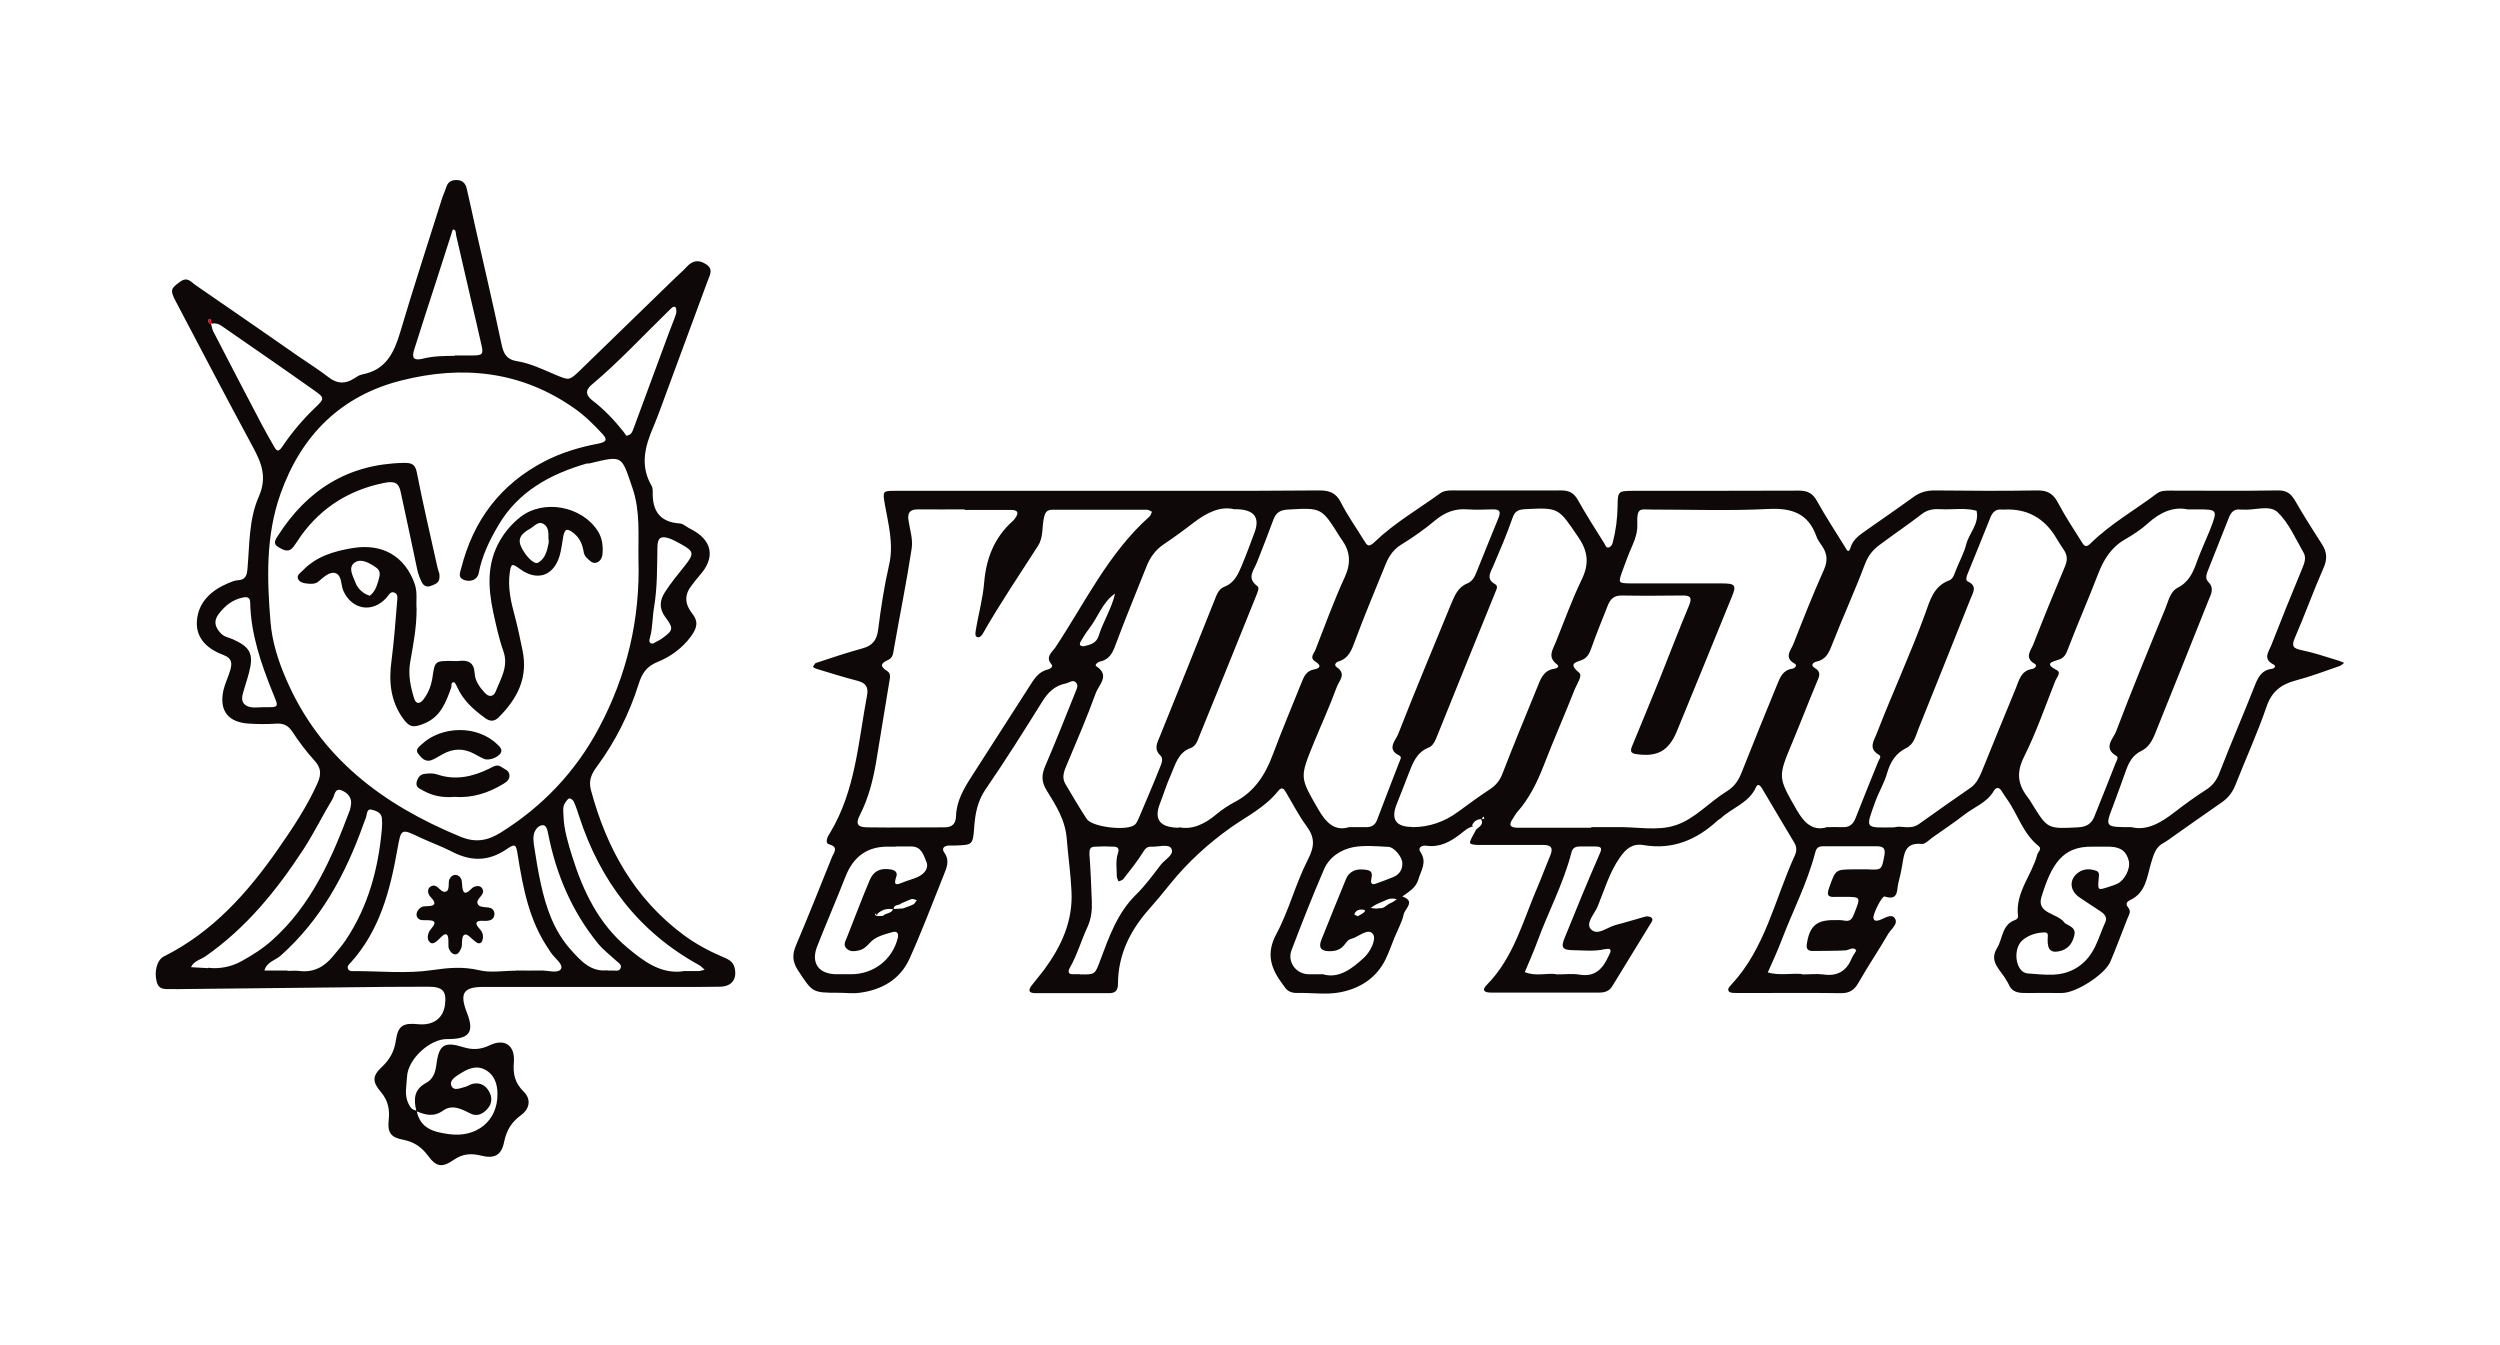 <svg id="Layer_1" data-name="Layer 1" xmlns="http://www.w3.org/2000/svg" version="1.1" viewBox="0 0 1280 688.7" width="1280" height="688.7"><defs><style>.cls-2{stroke-width:0;fill:#0e0808}</style></defs><path class="cls-2" d="M213.2 568.8c-1.5-5.9-1.3-11 4.9-14.3 3.8-2 4.9-5.7 5.4-9.9 1.3-9.9 4.2-11.4 13.9-8.4 4.5 1.4 8.8 1.2 13.3-1 7.7-3.7 13.1 0 12.4 8.7-.5 6 .5 10.6 5.1 15.1 3.8 3.8 3.1 8.7-1.5 12-4.9 3.6-7.4 7.8-8.6 13.7-1.3 6.7-4.9 8.7-11.7 7-5.2-1.3-9.5-1-14 2.1-6.1 4.2-9 3.7-13.3-2.1-3.3-4.5-7.2-7.1-12.9-8.2-6-1.1-7.9-3.7-7.2-9.8.6-5.6-.2-10.1-4-14.6-4.5-5.3-4.4-8.3.6-12.9 4.1-3.9 6.3-8 7.1-13.6 1.1-7.5 3.7-9 11.5-8.2 7.5.7 12.6-2.9 13.6-9.7 1-7.2-1.1-9.5-8.4-9.5-13.9 0-27.8.1-41.7.3l-84.2.9c-1.7 0-3.3.1-5 0-3.1-.2-6.9 1-8.2-3.5-1.5-5.2 0-11.4 3.6-13.2 25-12.5 42.9-32.6 58.5-55 7.5-10.8 14.8-21.7 20.2-33.8 2-4.6 1.8-7.8-1.6-11.5-4.2-4.6-8-9.7-11.4-14.9-2.1-3.1-4.5-4.2-8.1-4-4.6.3-9.3.3-13.9 0-10.8-.6-15.5-6.6-13.2-17.1.8-3.5 2.5-6.8 3.5-10.3.9-3.3 1.1-6-3.4-7.7-7.8-2.9-14.3-8.2-13.7-17.4.7-9.8 7.4-15.8 16.2-19.5 1.5-.6 3.1-1.3 4.7-1.4 3.9-.2 4.7-2.3 5-5.8 1.1-12.5.7-25.5 5.8-37 4.4-10 1.4-17.3-3.1-25.6-13.3-24.6-26.3-49.5-39.3-74.2-3.2-6-2.7-6.8 2.2-10.3 3.7-2.7 5.5.2 7.7 1.7 17.7 12.1 35.3 24.4 52.9 36.6 5.2 3.6 10.5 6.9 15.4 10.7 4.3 3.3 8.3 3.5 12.8.7 1.4-.9 2.8-1.9 4.4-2.2 12.2-2.3 16.3-11.2 19.5-21.9 6.7-22.7 14.1-45.2 21.2-67.8.7-2.2 1.7-4.3 2.4-6.5.9-2.6 2.9-3.4 5.4-3.3 2.7 0 4.3 1.7 4.9 4.1 1.5 6.4 2.9 12.9 4.3 19.3 4.6 20.2 9.3 40.4 13.6 60.7 1 4.8 2.6 7.8 7.8 8.6 6.9 1.1 13.2 4.2 19.6 6.9 7.2 3 7.2 3.2 12.7-2.1 16.4-15.9 32.7-31.8 49-47.6 1.9-1.8 3.9-3.5 5.7-5.5 2.9-3.1 5.8-3.8 9.6-1.5 4.2 2.5 2.4 5.4 1.2 8.5-7.3 19.8-14.6 39.6-21.9 59.3-1.9 5.2-3.8 10.5-6 15.7-4.3 10-6.9 19.8-.9 30.1.5.8.6 1.9.6 2.9-.3 9.6 3.3 15.7 13.8 16.4 1.8.1 3.5 1.8 5.3 2.7 11.7 5.7 13 14.9 5 23.8-1.5 1.7-2.9 3.6-4.3 5.4q-5.4 6.9.4 14.2c3 3.8 2.9 6.9-.6 11.7-4.4 6-10.4 10.4-17.1 13.1-5.7 2.3-8 5.9-9.7 11.3-4.8 15.2-11.9 29.4-21.4 42.3-2.7 3.6-4.3 7-3.1 11.8 8 29.9 22.2 55.6 47.5 74.4 6.1 4.5 12.7 8.1 19.7 11.1 2.6 1.1 5.6 2.2 6.4 5.6 1.4 5.8-1.3 9.7-7.5 9.8-12.9.2-25.8.1-38.7.1h-82.3c-10.5 0-12.4 3.3-8.5 13.3 3.9 10 1.2 13.5-10.3 13.4-8.8 0-20 10.3-20.4 19.3-.2 4.5-1.5 9.2.7 13.7.9 1.9 1.9 3.4 4.2 3.6 1.8 9.2 8.6 11 16.7 12.1 14 1.9 24.9-6.8 24.7-20.7 0-5-1.6-9.9-6.5-12.4-4.7-2.4-9-.2-12.9 2.3-2.2 1.4-5.3 3.3-4.2 6 1.2 2.9 4.5 1.2 7 .6 1.3-.3 2.4-1.2 3.6-1.5 3.7-1 6.7.5 8.5 3.5 1.9 3 1.9 6.4-.6 9.2-2.3 2.6-5.3 4.2-8.8 2.4-4.5-2.3-9.3-4.8-13.9-1.5-4.9 3.5-9.2 2.2-13.8.3zm-104.9-403c-.2-.9-.5-1.7-.7-2.6-.4.3-1 .5-1 .8 0 1 .5 1.7 1.5 2 .4 1.2.5 2.6 1.1 3.7 8.3 16 16.5 31.9 24.9 47.8 2 3.8 4.1 7.4 6.2 11.1 1.7 3.1 2.6 2.5 4.5-.3 4.8-7.1 10.3-13.6 16.5-19.5 5-4.8 5-5.1-.7-9.1-15.5-11-31.2-21.8-46.8-32.6-1.7-1.2-3.4-1.9-5.5-1.3zm218.6 120.6c-.2-12.2 1-24.6-3-36.3-5.8-17-4.8-17-21.8-12.9-.6.2-1.3 0-2 .2-18.5 5.4-34.8 14.3-44.9 31.5-4.5 7.6-8.4 15.6-10.1 24.5-.6 3.4-4.2 4.8-7.6 3.5-3.1-1.2-2-3.6-1.4-5.8 6.2-24.7 20.1-43.2 42.9-55 8.6-4.4 17.6-7.1 27-8.9 4.8-.9 5.2-2.2 2-5.5-4.3-4.6-8.7-9-13.9-12.6-27.2-19.2-57.4-22.2-88.6-14.3-30.9 7.8-51.2 27.9-61.9 58.1-7.6 21.5-6.9 43.5-5.1 65.5.8 10 3.9 19.9 8 29.3 17.4 40.4 49.6 64.3 89 80.6 8.1 3.4 14.2 2.1 21-2.1 21.4-13.4 38.2-31.1 50.1-53.4 14.4-27 21.2-55.8 20.3-86.4zM264 496.9c4.3 0 8.6.1 12.9 0 3.6-.1 8.8 1.7 10.3-.8 1.4-2.3-3.2-5.5-5.1-8.3-.4-.5-.7-1.1-1.1-1.7-10-14.5-13.2-31.3-15.9-48.2-.9-5.7-1.2-6.2-5.9-3-9.3 6.3-18.3 6.1-27.9 1.1-5.2-2.7-10.9-4.7-16.2-7.2-9.9-4.7-9.7-4.7-11.7 6.4-3.7 20.9-9 41.1-23.7 57.5-.8.9-2.2 1.9-1.5 3.4.7 1.4 2.2 1.1 3.4 1.1 13.2 0 26.7 1.4 39.6-.5 8.3-1.2 15.7-1.9 23.9 0 5.9 1.5 12.5.3 18.8.3zm-157.5-1.4c6.1.7 12-.5 17.2-3.4 5.4-3 10.7-6.3 15.4-10.5 20.4-18.1 30.8-42.2 40.1-67 .2-.6.2-1.3.4-1.9.9-4-1.4-6.6-4.4-7.9-3.9-1.8-3.8 2.5-5 4.4-5.1 8.4-9.4 17.3-14.8 25.6-13.7 21-29.4 40.4-50.3 54.9-2.5 1.7-5.9 2.3-7.3 5.5 2.9.2 5.9.3 8.8.5zm40.6 1.3v.3c2 0 4-.2 5.9 0 7.3 1 12.9-1.9 17.4-7.4 2.3-2.8 4.7-5.5 6.7-8.5 11.4-17.1 16.6-36.3 18.4-56.6.2-2 .2-4 0-5.9-.4-2.8-3.1-3.6-5-4.1-2.8-.8-2.5 2.1-3.1 3.9-.4 1.2-1 2.4-1.4 3.7-9.1 25.5-21.7 48.7-42.2 67-2.8 2.5-7.3 3.3-8.4 7.7h11.9zm202.6.4h7.6c1.2 0 2.3-.4 3.5-.7-1-.8-1.8-1.8-2.9-2.4-30.9-17-50.6-43-61.4-76.2-.8-2.5-1.6-5-2.7-7.4-.3-.8-1.5-1.7-2.2-1.7-.8 0-1.5 1.2-2.1 2-1.5 2-1.1 4.3-1 6.7.2 7.3 2.4 14.3 4.5 21.1 5.6 17.8 13.5 34.3 28.2 46.6 8.4 7 17.1 13.6 28.4 12.1zM232.8 182h8.9c5.4 0 5.9-.6 4.8-5.4-1.7-7.6-3.5-15.3-5.3-22.9-2.6-11.1-5.1-22.3-7.7-33.4-.2-1.1.1-2.7-1.5-2.8-.3 0-.7 1.6-1 2.6l-8.1 25.2c-3.6 11.2-7.3 22.3-10.8 33.6-1.4 4.4-.3 5.8 4.1 4.8 5.5-1.4 11-1.5 16.6-1.5zm87.9 41.1c2.6-.4 3-2 3.6-3.5 6-16.2 12-32.5 18-48.7 1.2-3.4 2.7-6.7 3.8-10.1.4-1.1.2-3.3-.4-3.6-1.1-.6-2.1.8-3.1 1.7-13.2 12.8-25.7 26.4-39.8 38.2-3.4 2.9-2.7 5.5.6 8 6 4.6 11.1 10 15.8 15.9.6.8 1.2 1.6 1.5 2.1zm-9.6 273.8h2.2c1.6-.1 3.6.7 4.4-1.1.9-1.9-1.1-2.9-2.2-3.9-3.1-2.9-6.5-5.4-9.3-8.8-13.4-16.5-21.4-35.3-25.5-56-.4-2-.9-4.7-2.9-4.6-2.1.1-4 2.3-4.5 4.8-.3 1.6-.2 3.3 0 4.9 1.1 6.8 2.1 13.6 3.6 20.3 2.7 12.3 6.7 24.1 15.3 33.7 5 5.6 10.2 11.5 18.6 10.6zM134.3 362.1c9.1 0 8.5.4 5.2-7.8-5.9-14.7-11-29.5-11.4-45.5 0-2.2-.7-3.5-3.6-2.9-5.6 1.1-9.5 4.4-12.7 8.7-2.6 3.5-1.6 6.7 1.3 9.7 1.7 1.8 4 2.1 6.1 3 9 4 10.8 7.6 8.3 17.1-1 3.8-2.3 7.5-3.3 11.3-.9 3.6.8 5.8 4.3 6.4 1.9.3 3.9 0 5.9 0zm200.2-32.7c1.4-.8 3-1.5 4.3-2.4 6-4.3 6.2-5.2 1.8-11.1-3.3-4.4-2.8-8.7-.1-12.8 3-4.7 6.6-9 10.1-13.4 4.9-6.2 4.8-7.4-1.9-11.1-2-1.1-4.1-2.3-6.2-3-4.2-1.4-5.9-.1-5.9 4.6-.2 10.2 0 20.4-1.7 30.6-.9 5.1-.7 10.5-2.1 15.6-.3 1.1-1 3.4 1.8 3.1z"/><path d="M108.1 166c-1-.3-1.6-1-1.5-2 0-.3.7-.5 1-.8l.7 2.6-.2.2z" style="stroke-width:0;fill:#df0013"/><path class="cls-2" d="M213.3 311.8c0 9.9-1.8 18.6-3.3 27.3-1.1 6.4.2 12.5 2 18.4.9 3.1 3 3.1 4.9.5 2.6-3.5 4-7.3 4.6-11.7 1.1-7.8 1.5-7.9 9.5-7.9 1.3 0 2.7.2 4 0 4.7-.6 7.7.9 8 6.1.2 4.2 2.6 7.4 5.3 10.3 2.2 2.4 4.5 1.8 5.5-.8 2.6-6.6 6.7-12.8 3.9-20.7-2.3-6.5-3.7-13.2-5.2-20-2.6-12.4-3.3-24.7 3.4-36.4 2.7-4.7 6.2-8.7 10.3-12 12-9.6 31.9-5.8 40 7.2 2.2 3.6 2.6 7.4 2.3 11.4-.2 2.2-1.2 4-3.2 4.6-2.1.6-3.6-1.3-5-2.6-1.6-1.5-1.4-3.5-2-5.4-.8-2.9-2.3-5.4-4.8-7.3-3.1-2.4-4.3-2.1-5.1 1.8-.6 3.2-.9 6.5-1.8 9.7-3 10.6-11.6 13.5-20.4 7-4.1-3-4.5-2.8-5.2 1.8-1.1 7.7.6 15.1 2.6 22.4 1.5 5.7 2.7 11.5 3.9 17.3 3 14.2-2.6 24.9-12.2 34.5-2.5 2.5-4.8 1.9-7 .3-5.9-4.3-11.3-9.1-14.3-16-.4-.9-1.1-2.3-1.6-2.3-1.8 0-1 1.8-1.4 2.8-2.7 7.5-5.4 14.9-13.7 18.3-5.6 2.3-7.6 2.1-11-2.6-6.3-8.8-7.3-18.7-5.9-29.1 1.3-10.1 2.1-20.3 2.9-30.4.1-1.8.8-4.3-1.7-5-1.8-.5-2.6 1.5-3.7 2.7-7.1 8-17.7 6.3-22.1-3.5-1.4-3.1-.6-8-4.2-9.1-3-.8-6 2.2-8.5 4.3-1.7 1.4-3.6 1.3-5.7 1.1-2.1-.2-4.3-.7-4.9-2.7-.5-1.7 1.3-2.8 2.5-4 7-7.3 16-9.9 25.6-11.5 15.1-2.5 26.7 4.1 31.7 18.3 1.6 4.5.6 9.2 1 12.8zm67.5-35.7c0-3 .3-6.3-2.6-7.9-2.7-1.5-4.7 1.3-6.8 2.5-1.1.6-2.2 1.3-3.2 2.2-2.2 1.9-2.7 4.1-1.4 7 2.1 4.6 6.7 9.4 8.7 8.2 3.7-2.1 4.6-6.1 5.4-10 .1-.6 0-1.3 0-2zm-91.6 29c2.6-1.9 3.6-4.6 4.4-7.4.7-2.5 1.8-5.2-1-7.1-3.3-2.3-7.6-4.8-10.8-2.7-4 2.6-1 7.1.3 10.6.8 2.2 2.4 3.9 4.3 5.2.7.5 1.7.8 2.8 1.3z"/><path class="cls-2" d="M225 294c.5 4.8-2.3 5-4.2 5.9-2.2 1-4 0-4.9-1.9-1-2-1.8-4.2-2.3-6.5-2.8-13.1-5.5-26.2-8.4-39.4-1-4.9-3-6-8.8-4.8-17.5 3.6-31.7 12.4-42.2 26.9-1.3 1.9-2.5 3.8-3.9 5.7-2.5 3.3-5.1 1.8-7.8.2-3.1-1.8-1.3-4-.2-5.8 15-23.5 35.9-36.7 64.3-37.3 3.6 0 5.9.2 6.8 4.8 3.1 16 6.9 32 10.4 47.9.4 1.9 1.1 3.8 1.2 4.2zM232.6 408c-5.6.5-11-.4-16.1-3.3-1.7-1-3.7-1.5-3.2-4.2.5-2.1 1.7-3.9 3.7-4.2 2.2-.4 4.7-.5 6.8.2 9.4 3.2 18.1 1.2 26.6-2.9 2.1-1 4-2.6 6.3-.9 1.5 1.1 3.8 1.6 4.1 3.9.4 2.3-1.3 3.7-3 4.7-7.7 4.7-16 7.4-25.3 6.7zM256.7 384.5c-.2 2.6-5.7 5.2-8.7 4.1-1.8-.7-3.5-1.8-5.3-2.7-5.4-2.9-10.7-2.7-16 .2-2 1.1-4 2.5-6.1 3.2-3 .9-5-1.4-6.5-3.4-1.7-2.1.5-3.6 1.9-4.9 10-9.3 28.3-10 38.7.2.9.9 2 1.7 2 3.2zM244.3 482.7c-1.4-.8-2.3-1.8-3.6-2.9-.6-.6-1.7-1.5-2.6-1.3-2.2.5-1.2 5.3-1.9 6.8-.5 1.2-1.3 3-2.7 3.3-1.8.4-3.4-1.8-3.8-3.3-.4-1.4.7-7.7-2-6.9-2.2.7-5.7 7.3-8.2 3.3-.8-1.2-.5-2.9 0-4.2.6-1.6 2.4-2.9 2.9-4.5.7-2.8-5.8-1.4-7.3-2.1-3.4-1.6-1.5-5.7 1.2-6.7 1.5-.5 6.9.4 6-2.4-.5-1.5-2.2-2.5-2.8-4-.7-1.7-.3-3.5 1.6-4.2 3.1-1.2 4.4 3.8 7.2 2.9 2.2-.8 1-4.8 1.8-6.3 1.5-3.2 5.1-2.9 6.2.3.5 1.4-.1 7.2 2.4 6.5 1.6-.4 2.6-2.4 4.2-3 1.8-.7 3.7-.4 4.3 1.6 1 2.9-3.8 4.6-2.6 7.2 1.1 2.5 5.6 1 7.4 2.6 1.3 1 1.5 3.1.6 4.5-1 1.5-2.9 1.6-4.5 1.6-1 0-3.1-.3-3.9.6-.8.9.3 2.2.9 2.9 1.5 1.8 2.5 3.1 2.1 5.6-.3 1.7-1 2.8-2.9 2.2zM754.2 423.1c-2.7.6-4.6 2.5-6.7 4.1-5.1 3.9-10.5 6.8-17.3 5.8-2.2-.3-4.5 1-2.9 3.3 3.5 5.2.2 9.4-1.1 14-1.3 4.4-5 6.3-8.2 8.7 7 2.4 1.3 6.3.7 9.1-.9 4.1-3.1 8-4.7 11.9-1.5 3.7-2.8 7.4-4.5 11-4.8 9.9-13.4 15.2-23.6 17.1-7 1.3-14.5.1-21.8.3-3 0-5.1-.9-6.6-3.4-.2-.3-.4-.5-.6-.8-6-8-9-15.6-3.4-26 6.5-12.1 9.9-26 16.2-38.2 3.5-6.8 3.5-11.3-.8-17.1-3.9-5.3-6.9-11.2-10.3-16.9-1.1-1.9-2.1-3.6-4.2-1-6.5 8.2-15.8 12.8-24.1 18.6-11.7 8.3-22.1 17.8-31.1 28.9-3.5 4.4-7.1 8.7-10.8 12.9-9.7 10.9-15.9 23.3-16 38.2 0 3.2-1 4.9-4.5 4.9h-37.7c-3.8 0-3.8-1.7-1.8-4.2 2-2.6 4.2-5.1 6.2-7.8 8.8-12 14.8-24.8 14-40.2-.4-8.9-1.7-17.7-2.4-26.5-.7-10.1-5.6-17.4-10.3-25.1-2.9-4.7-2.6-8.2-.6-12.8 5.3-12.4 10.3-25 15.3-37.5.6-1.5 1.6-3.3.5-4.7-1.6-2.1-3.5-.2-5.3.2-5.6 1.1-9.1 4.4-12.1 9.2-9.4 15.1-18.9 30.2-29 44.9-4.2 6.1-5.4 12.5-5.9 19.5-.7 9.1-.8 9.1-9.7 9.4h-3c-2.3 0-4.3 1.2-2.7 3.5 3.2 4.4 1.1 8.2-.4 12.1-5.7 14.2-11.1 28.6-17.4 42.5-4.8 10.5-14.1 15.8-25.4 17.3-3.6.5-7.3 0-10.9 0-13.6 0-13.3-.2-20.8-11.6-2.9-4.5-2.9-8.1-.9-12.8 6.3-14.9 12.3-29.9 18.3-44.9.9-2.3 3.8-5.3-1.4-6.7-1.6-.4-1.3-2.1-.9-3.3.3-.9.9-1.8 1.4-2.6 13-21.6 14.4-46.3 18.9-70.2.9-4.5-.7-6.6-5.1-7.7-7-1.8-13.9-4-20.9-6.1-.6-.2-1.1-.6-1.7-.9.5-.7.9-1.9 1.7-2.1 7.8-2.6 15.6-5.2 23.6-7.4 5.1-1.4 7.4-4.1 8.1-9.5 1.4-11.1 3.1-22.3 5.6-33.2 2.5-10.8-.4-21-2.2-31.3-1.1-6.5-1.1-6.7 5.4-6.7h154.7c20.8 0 41.6 0 62.4-.2 5.2 0 8.5 1.2 11 6.1 3.4 6.7 7.9 13 11.8 19.4 1.6 2.6 2.3 4 5.6.8 10-9.6 22.1-16.6 33.3-24.7 2-1.5 4.2-1.6 6.6-1.6 18.5 0 37 .1 55.6 0 4.3 0 6.6 1.5 8.6 5.1 4.2 7.5 8.8 14.7 13.4 22 .6.9.9 2.7 2.6 2 .8-.4 1.5-1.4 1.7-2.3 1.6-6.1 2.4-12.3 2.5-18.6.1-7.8.3-7.9 7.6-8 28.4 0 56.9 0 85.3-.1 4.6 0 7.1 1.5 9.3 5.5 4.5 8.1 9.6 15.8 14.4 23.6.9 1.5 1.7 3.2 2.7 0 1.4-4.5 5.1-6.7 8.6-9.2 7.8-5.5 15.7-10.9 23.4-16.5 3.3-2.5 6.8-3.5 11-3.5 17.5.2 35.1.3 52.6 0 5.5-.1 8.3 1.9 10.7 6.5 3.7 7 8.1 13.6 12.3 20.3 1.3 2.1 2.3 2.3 4.4.2 10.1-9.9 22.5-16.9 33.8-25.4 2-1.5 4.3-1.5 6.6-1.5 18.5 0 37 .2 55.6-.1 4.3 0 6.4 1.6 8.5 5.1 4.4 7.7 9.2 15.2 14 22.7 2.5 4 2.6 7.6.6 12-5.2 11.8-9.5 23.9-14.6 35.6-1.9 4.4-.9 5.5 3.5 6.4 6.4 1.3 12.7 3.5 19 5.4.9.3 1.8.7 2.7 1.1-.8.6-1.5 1.3-2.3 1.6-7.5 2.6-14.9 5.4-22.5 7.4s-12.4 5.8-15 13.6c-4.6 13.4-10.5 26.3-15.7 39.5-1.5 3.9-3.6 6.8-7 9.2-8.4 5.8-16.7 11.7-25.1 17.6-1.6 1.1-3.2 2.4-4.9 3.3-4 2.1-5 5.8-6.3 10.1-2.1 6.9-2.6 15.2-10.5 19-2.4 1.2-2.7 2.2-1.1 4.2 1.5 1.9.1 3.7-.6 5.5-2.9 7.3-5.6 14.7-8.7 22-2.8 6.5-17.4 15.9-24.6 16-6.3.1-12.6-.1-18.8 0-4 .1-7.2-.6-8.8-4.7-.2-.6-.7-1.1-1-1.7-2.6-5.2-9.3-9.3-4.8-16.6 3-4.9 2.4-12 9.3-14.4.8-.3 1.6-.9 1.4-2.2-1.4-11.9 7.1-20.7 9.9-31.3.4-1.4 2.5-2.8.7-4.3-8.1-6.4-10.7-16.4-16.4-24.3-1-1.3-1.8-2.8-2.7-4.1-1.3-2-2.8-1.6-3.8 0-3.4 6.1-10 8.3-15.1 12.3-5.2 4-10.7 7.7-16.1 11.5-1.9 1.3-4 3.7-5.8 3.5-8.8-.9-9 5.3-10 11.1-.5 2.9-1.1 5.8-1.9 8.7-1 3.6.3 9.5-7.1 7.1-1.3-.4-5.9 8.8-5.7 10.9.2 1.8 1.5 1.6 2.8 1.3 2.7-.8 6.3-3.7 8.1-1.1 2.1 2.9-2 5.6-3.5 8.3-4.8 8.3-10.2 16.2-14.9 24.5-2.2 3.9-4.6 5.7-9.3 5.6-17.9-.3-35.7 0-53.6-.1-1.2 0-3 0-3.6-.8-1-1.2.3-2.4 1.2-3.4 17.5-18.8 22.3-43.8 32.5-66.1 1-2.1 1.2-4.3-.2-6.6-5.6-9.3-11.1-18.7-16.7-28.1-.7-1.2-2-2.3-2.8-.6-3.6 8.3-12.3 10.7-18.2 16.2-.5.4-1.2.7-1.6 1.1-10.7 9.9-23 15.1-37.8 12.6-5.7-1-9.1 1.8-12.2 6.3-5.4 7.7-7.9 16.6-11.4 25.1-1.6 3.8-6.3 8.6-3.5 11.6 3.3 3.7 8.4-1 12.7-2.1 5.1-1.3 10.1-2.9 15.2-4.3.9-.2 2-.1 2.8.3 1.7 1 .4 2.4-.1 3.3-6.5 10.7-13.1 21.3-19.6 32-1.6 2.6-3.8 3.3-6.7 3.3h-55.6c-3.5 0-4.5-1.4-2-3.9 14-14.2 18.6-33.1 26.2-50.6 2.2-5.1 4.1-10.4 6.3-15.6 1.6-3.8.7-5.5-3.6-5.5h-33.8c-4.4-.3-4.5-.6-1.9-5.3.5-.9.9-1.7 1.4-2.6 1.5-1.5 4.1-2.4 2.5-5.4h1.7c-.1-.4-.3-.9-.4-1.3-.4.5-.7.9-1.1 1.4-2.3 0-3.9 1.1-4.8 3.2zm-302.1 45.8c1.5-1.6 4.3-1 5.2-3.5 1.7 0 3.4-.2 5.1-.3 1.8-.7 3.6-1.2 5.3-2.1.7-.4 1.1-1.4 1.7-2.1-.9-.2-1.8-.8-2.6-.6-1.8.6-3.5 1.5-5.3 2.2-1.1 1.3-4 .3-4 3.1-3.1-.7-5.9.1-8.2 2.2.2-1.3 0 1.5-.7.4s-1 .3.2.7c1 .3 2.2 0 3.3 0zm254.2-3.9c2.1.3 3.4-1.4 5-2.3 1.5-.6 2.6-1.3 3.9-2.3-1.8-.4-2.7-.5-4.5 0l-5.1 2.2c-1.4.6-2.5 1.4-3.8 2.2 1.7.4 2.8.5 4.5.2zm108.3-41.5h12.9c10.2-.3 20.9 2.2 30.5-1 9.9-3.3 17.2-11.9 26.2-17.4 4-2.5 6-5.7 7.6-9.8 5.9-15 12-29.9 18.1-44.8 1.5-3.7 2.9-7.4 7.7-8.1 1.4-.2 2.8-1.8 1.3-2.6-5.7-3.1-2-6.8-.7-10 5-12.8 10.1-25.7 15.7-38.2 2-4.6 1.6-8.1-.9-11.9-1.1-1.6-2.4-3.3-3-5.1-4.2-11.8-12.6-14.6-24.6-14-19.8 1-39.7.3-59.5.3-6.1 0-7.9-1.5-7.6 7.6.1 3.8-.9 7.1-2.4 10.5-2 4.5-3.7 9.1-5.4 13.8-2 5.7-1.9 5.8 4.3 5.9h46.6c7.2 0 7.8.9 5.2 7.1-9.3 22.8-18.6 45.7-28 68.5-4.2 10.2-10 13.4-20.9 11.8-2.8-.4-3.1-1.6-2.1-4 4.8-11.5 9.5-23.1 14.2-34.6 5-12.5 9.8-25.1 15-37.5 1.8-4.3.4-5.2-3.6-5.1-10.2.1-20.5.2-30.7 0-4.1-.1-6 1.8-7.3 5.1-2.9 7.3-5.9 14.6-8.5 22-.8 2.3-1.8 4.3-3.9 5.5-2.9 1.6-8.7 1.6-2.3 6.9 1.9 1.5-1 5.6-2.1 8.2-5.2 13.2-10.9 26.1-16 39.3-3.4 8.7-7.4 16.9-13.6 23.9-.9 1-1.4 2.2-2.2 3.3-2.4 3.4-1.3 4.7 2.6 4.7h37.7zM493.8 260.8c-7.9 0-15.9.1-23.8 0-3.9 0-5.4 1.5-4.9 5.3.7 4.9 2.4 9.9 1.7 14.6-2.6 17.2-6.1 34.2-9.1 51.4-.4 2.4-.5 4.7-3 5.8-4.1 1.8-4.1 3.4-.3 5.8 1.9 1.2 1.2 3.7.9 5.5-2.2 13.6-4.5 27.2-6.7 40.8-1.6 9.4-3.9 18.6-8.3 27.2-2.4 4.6-1.2 6.3 3.5 6.4 13.2.2 26.5 0 39.7 0 4.1 0 5.9-1.8 6-6 .3-7.5 3.9-13.7 7.8-19.8 9.8-15.3 19.6-30.5 29.4-45.8 2.5-3.9 4.7-8 9.7-9.2 1.3-.3 3-1.5 2-2.6-3.3-3.8.1-6.1 1.8-8.5 15.3-23 27.2-48.4 48.3-67.2.7-.6.9-1.7 1.3-2.5-.8-.3-1.6-1-2.4-1h-48.6c-2.9 0-3.7 1.4-4.3 4.1-1.1 4.8-.2 9.9-3 14.3-9.6 15-19.6 29.7-28.4 45.2-.4.7-1.4 1.7-2.1 1.7-1.9 0-1.6-1.8-1.5-2.9 1.3-8.4 3.7-16.7 4.4-25.2 1-12.2 5.2-23 14.5-31.3.5-.4.9-1 1.3-1.5 1.9-2.5 1.8-4.3-1.9-4.3H494zm229.3 162.7q12.8 0 23.5-7.9c5.3-3.9 10.6-7.8 16.1-11.4 3.2-2.1 5.2-4.5 6.6-8.2 5.7-14.7 11.7-29.3 17.7-43.9 1.7-4.3 3.2-8.9 8.8-9.7 1.4-.2 2.9-1.1 1.3-2.3-5-3.8-2-7.6-.5-11.4 4.3-10.7 8.2-21.5 13.2-31.9 3.9-8 3.4-14.4-1.8-21.9-10.1-14.9-9.7-15.1-27.2-14.2-3.3.2-5.2.9-6.4 4.5-2.9 8.4-6.4 16.5-9.9 24.7-1.4 3.3-3.8 6.5 1 9.2 1.8 1 .6 2.9 0 4.4-9.9 24.4-19.8 48.7-29.6 73.1-1 2.5-2.1 5.3-4.5 6.2-6.3 2.5-8.1 8.1-10.3 13.6-2 5.2-4 10.4-6.1 15.6q-4.4 11.4 8.1 11.4zm247.2 0c3.2-.9 7.9 1.5 12.2-1.6 8.8-6.3 17.7-12.5 26.6-18.7 2.8-2 4.2-5 5.5-8 5.8-14.3 11.6-28.6 17.5-42.8 1.7-4.2 2.6-9 8.4-9.9 1.4-.2 2.8-1.8 1.3-2.6-5.6-3.2-1.9-6.9-.7-10.1 5.2-13.4 10.7-26.8 16.3-40.1 1.3-3.2 1-5.6-.8-8.3-1.3-1.9-2.5-3.8-3.7-5.8q-9.2-15.6-26.8-14.7h-1c-3.2-.4-4.9 1.3-6 4-3.9 9.7-7.8 19.5-11.8 29.2-.5 1.3-1 3 .2 3.6 5.1 2.4 2.7 5.6 1.4 8.9-8.9 22.2-17.7 44.5-26.7 66.7-1.4 3.5-2.2 7.7-6.2 9.7-5.3 2.6-8.1 7-9.8 12.8-1.4 5-4.2 9.6-6 14.5-5.1 14.3-5.8 13.5 10 13.3zM632.2 260.8c-7.3-1.9-14.4 1.7-21.2 6.9-4.9 3.8-10 7.5-15.2 11-4.3 2.9-7.1 6.9-8.9 11.6-5.3 13.4-10.9 26.8-15.9 40.3-1.5 4-3.2 7.1-7.7 8.1-1.4.3-3 1.8-2 2.4 7.2 4.7 1.3 9.5-.2 13.6-4.5 12.4-9.7 24.5-14.8 36.6-1.5 3.5-2.9 6.8-.7 10.3 3.5 5.9 7 11.9 10.8 17.7 2.9 4.3 21 6.3 24.7 2.9.9-.8 1.4-2.2 2-3.4 3.7-8.8 7.5-17.5 11-26.4.7-1.7 1.6-4.1 0-5.6-3.5-3.4-1.6-6.5-.2-9.9 9.4-23.1 18.6-46.3 27.9-69.5 1.1-2.7 2-5.8 5.1-7 5.2-2 7.1-6.6 9-11.1 2.3-5.5 4.3-11 6.4-16.6q4.5-12-10-12zm-28.7 162.7c6.6 1.5 13.2-1.4 19.3-6.6 3-2.5 6.4-4.7 9.8-6.5 9.9-5.3 15.3-13.9 19.1-24.1 4.6-12.3 9.7-24.4 14.6-36.6 1.2-3 2.4-6.2 6.3-6.9 3.2-.6 4.3-1.9.8-4.1-3.1-2-.6-4.1.1-6 4.9-12.5 9.5-25.2 15.1-37.4 3.2-7.1 2.7-13-1.6-19-.4-.5-.8-1.1-1.1-1.6-9.3-14.9-9.3-14.8-26.5-13.8-3.8.2-6 1.4-7.4 5.1-2.7 7.4-5.6 14.7-8.5 22.1-1.6 4-5.4 7.9.3 12 1.2.9 0 3.1-.5 4.6-9.7 24.1-19.4 48.1-29.2 72.1-1 2.4-1.7 5.2-4.5 6.2-6.4 2.3-7.8 8.4-10.1 13.7-2.2 4.8-3.7 9.8-5.6 14.7q-4.9 12.4 9.9 12.4zm487.8 0c7.8 2 15-2.2 22-7.6 5.2-4 10.5-7.9 16-11.4 3.5-2.2 5.6-4.9 7.1-8.9 5.8-15 12.2-29.7 18.1-44.7 1.7-4.3 3.5-7.7 8.4-8.4 1.6-.2 2.8-1.4 1.1-2.3-5.5-2.8-2.5-6.4-1.2-9.6 5.1-13.1 10.4-26.2 15.8-39.2 1.2-2.9 2.4-5.8.8-8.5-4.1-7.1-7.5-15.1-13.2-20.6-4.3-4.1-12-.8-18.2-1.4h-1c-3.2-.4-4.7 1.4-5.8 4.1-3.5 8.9-7 17.7-10.5 26.5-.8 2.1-2 4.5 0 6.5 3.1 3.1 1.4 6.1.2 9-9.1 22.8-18.2 45.6-27.4 68.4-1.5 3.8-3.5 7.4-7.2 9.1-4.3 2.1-6.2 5.6-7.7 9.7-2.2 6.1-4.4 12.3-6.7 18.4-4.2 10.9-4.2 10.9 9.5 10.9zm28.7-162.7c-6.9-1.5-13.8 1.3-20.1 7-3.6 3.3-7.8 6-12.1 8.5-6.9 4-10.7 10.2-13.5 17.4-4.9 12.8-10.5 25.5-15.4 38.3-1 2.7-1.9 4.8-4.7 5.7-3.7 1.2-7.7 2-1 5.5 2.2 1.2-.1 3.6-.8 5.2-5.2 13.1-9.8 26.5-16.1 39.1-4 8-3.2 14.1 1.8 20.6.8 1 1.5 2.1 2.2 3.3 8.1 13.1 8.1 13 23.6 12.2 4.2-.2 6.9-1.7 8.4-5.5 3.7-9.1 7.3-18.3 10.9-27.4.5-1.2 1.6-2.9.5-3.6-7.2-4.1-1.7-8.9-.3-12.5 8-21.1 16.6-42 25.2-62.9 1.6-3.8 2.4-8.7 6.4-10.8 5.9-3 8-8.2 10-13.8 1.9-5.2 4.3-10.3 6.4-15.5 4.2-10.8 4.2-10.8-7-10.8h-4.6zM690.7 423.5h8.3c3 .1 5-.8 6.1-3.8 3.7-9.8 7.5-19.6 11.3-29.4.4-1.2 1.6-2.8 0-3.5-6.7-3.2-1.8-7.8-.6-10.8 8.7-22.3 18-44.4 27.1-66.6 1.8-4.3 3.5-8.7 8.2-10.6 2.8-1.1 3.9-3.5 4.9-5.9 3.7-9.1 7.3-18.3 11.1-27.4 1.3-3.2 1.2-4.8-2.8-4.7-4.3.1-8.6.3-12.9 0-6.3-.5-11.4 1.4-16.3 5.4-5.5 4.6-11.5 8.9-17.6 12.6-3.9 2.4-6.2 5.7-7.9 9.7-5.3 13.1-10.8 26.1-15.7 39.3-1.8 4.8-3.2 9.3-8.7 10.9-1.2.4-2.4 1.8-.8 2.9 5.3 3.5 1 7.2 0 10.2-3.6 9.9-8 19.4-12 29.2-7 17.2-6.8 17.1 2.4 33.1 4 7 8.5 11.7 15.9 9.4zm244.4 0c3.4 0 5.8-.1 8.1 0 3.4.2 5.5-1.2 6.8-4.5 3.8-9.8 7.8-19.5 11.7-29.2.4-1.1 1.9-2.4.2-3.4-5.6-3.3-2.3-7.3-.9-11.1 7.9-20.5 17.2-40.5 24.7-61.1 2.4-6.6 4.2-14 12.2-17 2.2-.8 2.8-3.5 3.7-5.7 1.7-4.3 4-8.4 5.1-12.8 1.5-5.8 6.8-10.5 5.3-17.2-6.2-1.7-12.4-.4-18.6-.8-3.3-.2-6.4.2-9.3 2.4-7 5.4-14.4 10.4-21.5 15.7-3.5 2.5-6 5.5-7.7 9.9-5.3 14.1-11.6 27.8-17.1 41.9-1.6 4.1-3.2 7.1-7.6 8.1-1.8.4-3.4 1.8-1.2 3.2 3.8 2.2 2.4 4.6 1.2 7.4-4.3 10.3-8.3 20.7-12.6 31-7.4 17.7-7.3 17.6 2.2 34.2 3.8 6.6 8.1 11.1 15.3 9.1zm139.4 10h-3c-15.6-.4-21.2 9.2-26.3 25.8-2.6 8.6 8.4 8.2 11.8 13.1.2.3.5.4.8.6 2.3 1.3 5.1 2.4 4.3 5.7-.8 3.6-2.6 6.7-6.5 8-5.2 1.6-7.4 0-7.2-5.9 0-1.7.7-3.5-1.8-3.4-4 .1-8 1.4-11 3.9-5.4 4.6-3.6 16.7 2.6 17.1 8.5.5 17.2 2.3 25.7-3.3 8.7-5.8 10.3-14.8 14-22.9 1.2-2.5-.5-4.4-2.6-5.7-3.6-2.4-7.2-4.7-10.7-7.1-5-3.5-5.3-9.1-.6-12.6 2.9-2.1 6.2-2.1 9.4-.9 1.8.7 1.2 2.6 1.1 4.3-.5 5.7-.4 5.7 5.1 3.9 1.6-.5 3.2-1 4.6-1.7 3.7-1.8 6.6-7.7 5.8-11.4-1.2-5.1-4.1-7.3-9.8-7.5h-5.9zm-151.8 65.4c4.1 0 7.5-.4 10.7 0 7.2 1.1 12-1.6 14.7-8.3.6-1.5 2.6-3.8 2.2-4.2-1.5-1.8-3.5 0-5.4.2-5.6.3-11.2.2-16.8.3-2.6 0-3.4-1.2-3-3.6 1.4-9.2 5-12.3 14-12.2 1.7 0 3.4-.1 4.9.2 3.5.8 4.4-1 5.5-3.9 3.2-8.3 3.4-8.2-5.6-8.2h-4c-4.8.4-4.5-1.6-3.2-5.2 3.2-8.8 3-8.8 12.5-8.9h6.9c7.3.4 7.3.3 8.6-6.6.6-3 .5-5.2-3.5-5.2h-27.8c-2.2 0-3.4.7-4 3.2-4.1 15.7-11.6 30.1-17.3 45.1-2.1 5.5-4.6 10.9-7 16.3 6 1.7 12.2.3 17.5.8zm-464.1-65.4h-3c-11.3-.4-18.6 4.9-22.7 15.3-4.7 12-9.8 23.8-14.5 35.7-3.3 8.4.6 14.1 9.5 14.3h7.9c11.5 0 21-7.4 23.8-18.3.7-2.6-.2-4-2.9-3.2-4.1 1.2-8.5 2.2-11.4 5.5-1.6 1.8-3.3 3.3-5.5 3.8s-4.7.9-6.5-1.1c-1.7-1.8-.4-3.7.3-5.5 3.9-9.8 7.6-19.7 11.7-29.4 2-4.7 5.4-6.2 10.4-5.5 2.2.3 4.1 1.3 3.2 3.8-1.8 5.1.6 4 3.6 2.8 2.4-1 5.1-1.6 7.4-2.7 3.3-1.5 5.8-4.4 4.4-7.8-1.4-3.3-2.5-7.9-7.8-7.8h-7.9zm219 65.4c8.1 2.2 14.7-3 20.8-8.6 3.3-3.1 6.4-9.4 4.6-12-2.5-3.5-7.3 1.4-11.2 2.4-1.7.4-2.5 1.9-3.6 3.2-2 2.5-4.8 3.2-7.9 3.1-3.9-.1-5.3-1.8-3.8-5.7 4.1-10.4 8.4-20.8 12.6-31.1.4-.9.8-1.8 1.5-2.5 2.5-2.8 5.9-2.8 9.2-2.3 3.4.5 2.6 3 2.2 5.3-.2 1.6.6 2.4 2.2 1.8 3.1-1.1 6.2-2.2 9.3-3.5 3-1.3 4.6-3.8 4.5-7 0-3.2-4.2-8.3-7.1-8.4-5.9-.3-12-.9-17.8.1-6.5 1.2-12.5 5.1-15.2 11.4-5.9 13.6-11.3 27.4-16.6 41.3-2.3 5.9 2 12 8.2 12.4 2.3.1 4.6 0 8.1 0zm-124.7 0c8 .1 7.7 0 10.5-7.4 4.5-12 8.7-24.1 18.3-33.5 4.7-4.6 8.6-10 12.6-15.2 2.1-2.8 7.2-5.2 5.4-8.4-1.4-2.5-6.7-.7-10.3-.9-2.2-.1-3.1 1.1-4.3 3-2.9 4.7-6.5 9.1-9.9 13.5-.5.7-1.6.9-2.5 1.3-.3-.9-.9-1.8-.9-2.7 0-3.9-.7-8 .6-11.8.7-2.1.1-3.2-1.9-3.3-3.3-.2-6.6-.2-9.9 0-2.6 0-2.9 1.6-2.8 4 .6 7.9.9 15.8 1.2 23.7.2 4.6-.2 9-2.2 13.4-3.2 6.8-5.2 14.2-9 20.8-1.3 2.4-.7 3.6 2.1 3.4h3zm244 0c4.4 0 8.2-.5 11.7.1 8.1 1.4 12-3 15-9.5.5-1.2 1.5-2.4.7-3.5-.3-.4-1.8-.1-2.8 0-5.2 1.2-10.5.6-15.7.5-5.8 0-6.8-1.3-4.7-6.3 5.8-14.3 11.6-28.6 17.8-42.7 1.3-2.9 1.5-4.1-2.1-4.1h-7.9c-2.1 0-3.7.6-4.3 3-4.1 16-12 30.6-17.6 46-1.9 5.2-4.2 10.2-6.3 15.3 5.6 2.4 11.5.3 16.3 1.1zm-242.1-168c3.3-.7 6.6-1.6 7.7-5.3 2.3-7.4 6.7-14 8.4-21.7-6.5 4.5-8.7 12.1-13.3 18-1.6 2.1-3 4.3-4.3 6.6-.8 1.4-.4 2.4 1.4 2.4zm140.4 138.2c1.2-.8 2.9-1.4 3.6-2.5.5-.8-1-.9-1.8-.9-1.7 0-3.1.8-3.6 2.5 0 .1 1 .5 1.7.9z"/></svg>